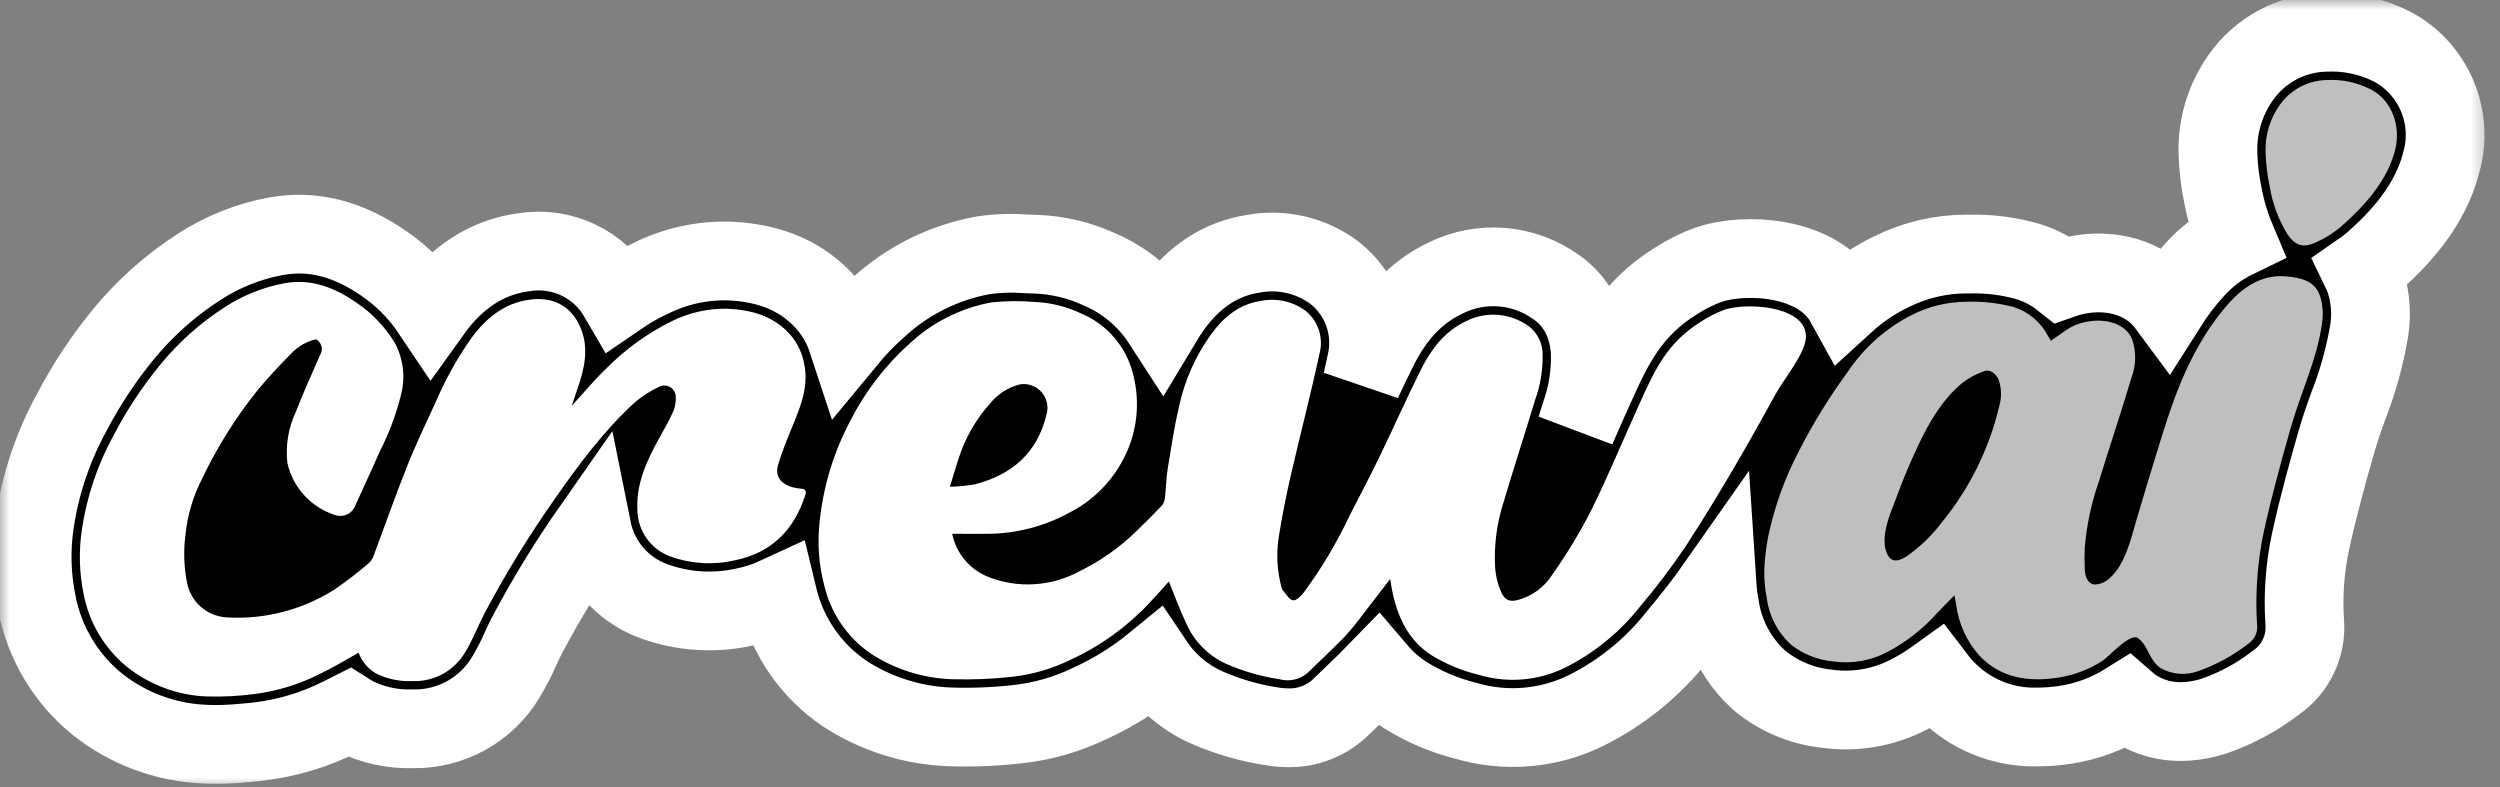 <svg width="127" height="40" viewBox="0 0 127 40" fill="none" xmlns="http://www.w3.org/2000/svg">
<rect x="0" y="0" width="127" height="40" fill="#808080" stroke="none"/>
<path d="M124.032 8.194V8.2C123.451 10.534 121.779 12.225 120.576 13.292L120.547 13.318C120.36 13.481 120.163 13.633 119.959 13.774C120.047 13.955 120.122 14.143 120.182 14.336L120.192 14.372C120.421 15.141 120.479 15.951 120.363 16.745C120.145 18.072 119.785 19.373 119.293 20.624C119.076 21.232 118.869 21.808 118.711 22.373C118.274 23.886 117.776 25.677 117.376 27.507C117.091 28.842 116.99 30.209 117.078 31.571C117.131 32.172 117.023 32.777 116.766 33.324C116.509 33.87 116.111 34.338 115.614 34.681C114.648 35.426 113.566 36.006 112.41 36.398C110.506 36.976 109.177 36.472 108.398 35.945C108.27 35.859 108.149 35.765 108.033 35.664C107.07 36.266 105.994 36.663 104.871 36.828C104.422 36.895 103.97 36.929 103.516 36.931C102.635 36.956 101.759 36.795 100.945 36.457C100.131 36.119 99.398 35.613 98.793 34.972C98.633 34.805 98.484 34.629 98.344 34.445C97.922 34.749 97.478 35.022 97.015 35.26C95.711 35.95 94.221 36.209 92.761 35.997C91.527 35.861 90.361 35.37 89.402 34.584C88.3 33.607 87.58 32.274 87.365 30.818C87.296 30.456 87.25 30.09 87.226 29.722C86.576 30.65 85.874 31.519 85.198 32.337C83.945 33.923 82.355 35.21 80.543 36.107C78.663 37.025 76.507 37.209 74.498 36.624C73.39 36.35 72.332 35.902 71.365 35.295C70.852 34.961 70.389 34.555 69.991 34.089C69.597 34.497 69.202 34.872 68.824 35.234C68.595 35.454 68.362 35.673 68.136 35.897C67.782 36.246 67.362 36.521 66.901 36.705C66.439 36.89 65.946 36.98 65.449 36.97C65.185 36.969 64.921 36.948 64.66 36.905C63.511 36.735 62.389 36.413 61.324 35.948L61.291 35.932C60.214 35.453 59.293 34.68 58.634 33.701C57.636 34.517 56.536 35.201 55.362 35.735C54.197 36.299 52.942 36.656 51.654 36.792C50.522 36.919 49.382 36.963 48.244 36.925C46.336 36.855 44.483 36.264 42.887 35.218C41.218 34.081 40.026 32.37 39.541 30.41C39.531 30.368 39.518 30.326 39.508 30.284C38.959 30.539 38.382 30.727 37.788 30.844C36.243 31.184 34.632 31.07 33.149 30.517C32.37 30.221 31.678 29.733 31.139 29.096C30.6 28.46 30.232 27.698 30.068 26.88C28.86 28.608 27.758 30.409 26.771 32.273C26.667 32.463 26.564 32.696 26.451 32.938C26.229 33.447 25.974 33.941 25.688 34.416C25.199 35.229 24.504 35.898 23.674 36.356C22.843 36.813 21.906 37.043 20.958 37.022H20.942C19.932 37.051 18.931 36.832 18.026 36.385C17.922 36.33 17.822 36.272 17.725 36.21C17.586 36.281 17.447 36.349 17.302 36.417C16.002 37.072 14.599 37.495 13.154 37.668L12.921 37.694C12.323 37.752 11.667 37.817 10.975 37.817C10.778 37.817 10.577 37.81 10.377 37.801C8.386 37.716 6.475 36.999 4.92 35.754C3.349 34.469 2.274 32.676 1.881 30.685C1.6 29.339 1.557 27.953 1.755 26.592C2.045 24.609 2.687 22.694 3.652 20.938C4.387 19.534 5.264 18.21 6.268 16.984C7.362 15.651 8.658 14.497 10.108 13.564C11.283 12.798 12.597 12.269 13.975 12.009C15.853 11.66 17.657 12.109 19.503 13.386C20.459 14.04 21.281 14.871 21.925 15.833C23.185 14.071 24.763 13.053 26.616 12.814C27.551 12.661 28.51 12.796 29.367 13.201C30.224 13.605 30.937 14.261 31.413 15.08C31.946 14.714 32.508 14.394 33.094 14.123C34.325 13.516 35.686 13.22 37.058 13.26C39.175 13.354 40.785 14.055 41.975 15.406C42.448 15.945 42.808 16.575 43.032 17.256C43.508 16.679 44.029 16.14 44.59 15.646C46.085 14.26 47.945 13.332 49.951 12.969C50.686 12.863 51.431 12.84 52.172 12.898C52.327 12.904 52.485 12.911 52.64 12.914C53.761 12.957 54.863 13.223 55.88 13.696C57.171 14.251 58.268 15.177 59.032 16.357C59.193 16.089 59.368 15.824 59.552 15.568C60.651 14.045 62.029 13.147 63.645 12.895C64.361 12.76 65.098 12.774 65.808 12.937C66.519 13.1 67.188 13.408 67.773 13.842C68.465 14.378 68.986 15.103 69.273 15.929C69.561 16.756 69.603 17.648 69.393 18.497C69.332 18.788 69.267 19.082 69.202 19.373C69.464 18.814 69.733 18.248 70.014 17.689C70.861 15.982 71.98 14.815 73.431 14.126C74.317 13.685 75.307 13.493 76.294 13.572C77.281 13.65 78.228 13.996 79.034 14.572C79.764 15.07 80.66 16.043 80.783 17.854C80.823 18.947 80.655 20.037 80.288 21.067C80.217 21.3 80.146 21.536 80.071 21.772L80.207 21.462C80.482 20.834 80.76 20.207 81.042 19.587C81.901 17.679 82.784 15.73 85.14 14.272C85.662 13.934 86.219 13.657 86.802 13.444C88.629 12.823 92.398 12.975 93.731 15.393C94.44 14.745 95.242 14.206 96.109 13.793C97.292 13.207 98.595 12.902 99.915 12.904L100.038 12.908C101.046 12.88 102.052 13.007 103.022 13.286C103.645 13.477 104.227 13.783 104.738 14.188C106.187 13.674 108.033 13.706 109.394 14.776C109.662 14.991 109.901 15.24 110.105 15.516C110.518 14.865 110.988 14.252 111.508 13.683C112.091 13.035 112.795 12.505 113.58 12.125C113.287 11.428 113.069 10.702 112.931 9.959C112.78 9.251 112.694 8.53 112.672 7.806V7.748C112.636 6.389 113.041 5.055 113.826 3.946C114.31 3.253 114.95 2.683 115.695 2.283C116.439 1.883 117.268 1.663 118.113 1.641C119.311 1.582 120.504 1.842 121.569 2.394C122.571 2.943 123.361 3.814 123.807 4.866C124.255 5.919 124.334 7.091 124.032 8.194Z" fill="black"/>
<mask id="mask0_19_926" style="mask-type:luminance" maskUnits="userSpaceOnUse" x="0" y="0" width="127" height="40">
<path d="M126.531 0H0V40H126.531V0Z" fill="white"/>
<path d="M124.032 8.194V8.2C123.451 10.534 121.779 12.225 120.576 13.292L120.547 13.318C120.36 13.481 120.163 13.633 119.959 13.774C120.047 13.955 120.122 14.143 120.182 14.336L120.192 14.372C120.421 15.141 120.479 15.951 120.363 16.745C120.145 18.072 119.785 19.373 119.293 20.624C119.076 21.232 118.869 21.808 118.711 22.373C118.274 23.886 117.776 25.677 117.376 27.507C117.091 28.842 116.99 30.209 117.078 31.571C117.131 32.172 117.023 32.777 116.766 33.324C116.509 33.87 116.111 34.338 115.614 34.681C114.648 35.426 113.566 36.006 112.41 36.398C110.506 36.976 109.177 36.472 108.398 35.945C108.27 35.859 108.149 35.765 108.033 35.664C107.07 36.266 105.994 36.663 104.871 36.828C104.422 36.895 103.97 36.929 103.516 36.931C102.635 36.956 101.759 36.795 100.945 36.457C100.131 36.119 99.398 35.613 98.793 34.972C98.633 34.805 98.484 34.629 98.344 34.445C97.922 34.749 97.478 35.022 97.015 35.26C95.711 35.95 94.221 36.209 92.761 35.997C91.527 35.861 90.361 35.37 89.402 34.584C88.3 33.607 87.58 32.274 87.365 30.818C87.296 30.456 87.25 30.09 87.226 29.722C86.576 30.65 85.874 31.519 85.198 32.337C83.945 33.923 82.355 35.21 80.543 36.107C78.663 37.025 76.507 37.209 74.498 36.624C73.39 36.35 72.332 35.902 71.365 35.295C70.852 34.961 70.389 34.555 69.991 34.089C69.597 34.497 69.202 34.872 68.824 35.234C68.595 35.454 68.362 35.673 68.136 35.897C67.782 36.246 67.362 36.521 66.901 36.705C66.439 36.89 65.946 36.98 65.449 36.97C65.185 36.969 64.921 36.948 64.66 36.905C63.511 36.735 62.389 36.413 61.324 35.948L61.291 35.932C60.214 35.453 59.293 34.68 58.634 33.701C57.636 34.517 56.536 35.201 55.362 35.735C54.197 36.299 52.942 36.656 51.654 36.792C50.522 36.919 49.382 36.963 48.244 36.925C46.336 36.855 44.483 36.264 42.887 35.218C41.218 34.081 40.026 32.37 39.541 30.41C39.531 30.368 39.518 30.326 39.508 30.284C38.959 30.539 38.382 30.727 37.788 30.844C36.243 31.184 34.632 31.07 33.149 30.517C32.37 30.221 31.678 29.733 31.139 29.096C30.6 28.46 30.232 27.698 30.068 26.88C28.86 28.608 27.758 30.409 26.771 32.273C26.667 32.463 26.564 32.696 26.451 32.938C26.229 33.447 25.974 33.941 25.688 34.416C25.199 35.229 24.504 35.898 23.674 36.356C22.843 36.813 21.906 37.043 20.958 37.022H20.942C19.932 37.051 18.931 36.832 18.026 36.385C17.922 36.33 17.822 36.272 17.725 36.21C17.586 36.281 17.447 36.349 17.302 36.417C16.002 37.072 14.599 37.495 13.154 37.668L12.921 37.694C12.323 37.752 11.667 37.817 10.975 37.817C10.778 37.817 10.577 37.81 10.377 37.801C8.386 37.716 6.475 36.999 4.92 35.754C3.349 34.469 2.274 32.676 1.881 30.685C1.6 29.339 1.557 27.953 1.755 26.592C2.045 24.609 2.687 22.694 3.652 20.938C4.387 19.534 5.264 18.21 6.268 16.984C7.362 15.651 8.658 14.497 10.108 13.564C11.283 12.798 12.597 12.269 13.975 12.009C15.853 11.66 17.657 12.109 19.503 13.386C20.459 14.04 21.281 14.871 21.925 15.833C23.185 14.071 24.763 13.053 26.616 12.814C27.551 12.661 28.51 12.796 29.367 13.201C30.224 13.605 30.937 14.261 31.413 15.08C31.946 14.714 32.508 14.394 33.094 14.123C34.325 13.516 35.686 13.22 37.058 13.26C39.175 13.354 40.785 14.055 41.975 15.406C42.448 15.945 42.808 16.575 43.032 17.256C43.508 16.679 44.029 16.14 44.59 15.646C46.085 14.26 47.945 13.332 49.951 12.969C50.686 12.863 51.431 12.84 52.172 12.898C52.327 12.904 52.485 12.911 52.64 12.914C53.761 12.957 54.863 13.223 55.88 13.696C57.171 14.251 58.268 15.177 59.032 16.357C59.193 16.089 59.368 15.824 59.552 15.568C60.651 14.045 62.029 13.147 63.645 12.895C64.361 12.76 65.098 12.774 65.808 12.937C66.519 13.1 67.188 13.408 67.773 13.842C68.465 14.378 68.986 15.103 69.273 15.929C69.561 16.756 69.603 17.648 69.393 18.497C69.332 18.788 69.267 19.082 69.202 19.373C69.464 18.814 69.733 18.248 70.014 17.689C70.861 15.982 71.98 14.815 73.431 14.126C74.317 13.685 75.307 13.493 76.294 13.572C77.281 13.65 78.228 13.996 79.034 14.572C79.764 15.07 80.66 16.043 80.783 17.854C80.823 18.947 80.655 20.037 80.288 21.067C80.217 21.3 80.146 21.536 80.071 21.772L80.207 21.462C80.482 20.834 80.76 20.207 81.042 19.587C81.901 17.679 82.784 15.73 85.14 14.272C85.662 13.934 86.219 13.657 86.802 13.444C88.629 12.823 92.398 12.975 93.731 15.393C94.44 14.745 95.242 14.206 96.109 13.793C97.292 13.207 98.595 12.902 99.915 12.904L100.038 12.908C101.046 12.88 102.052 13.007 103.022 13.286C103.645 13.477 104.227 13.783 104.738 14.188C106.187 13.674 108.033 13.706 109.394 14.776C109.662 14.991 109.901 15.24 110.105 15.516C110.518 14.865 110.988 14.252 111.508 13.683C112.091 13.035 112.795 12.505 113.58 12.125C113.287 11.428 113.069 10.702 112.931 9.959C112.78 9.251 112.694 8.53 112.672 7.806V7.748C112.636 6.389 113.041 5.055 113.826 3.946C114.31 3.253 114.95 2.683 115.695 2.283C116.439 1.883 117.268 1.663 118.113 1.641C119.311 1.582 120.504 1.842 121.569 2.394C122.571 2.943 123.361 3.814 123.807 4.866C124.255 5.919 124.334 7.091 124.032 8.194Z" fill="black"/>
</mask>
<g mask="url(#mask0_19_926)">
<path d="M124.032 8.194V8.2C123.451 10.534 121.779 12.225 120.576 13.292L120.547 13.318C120.36 13.481 120.163 13.633 119.959 13.774C120.047 13.955 120.122 14.143 120.182 14.336L120.192 14.372C120.421 15.141 120.479 15.951 120.363 16.745C120.145 18.072 119.785 19.373 119.293 20.624C119.076 21.232 118.869 21.808 118.711 22.373C118.274 23.886 117.776 25.677 117.376 27.507C117.091 28.842 116.99 30.209 117.078 31.571C117.131 32.172 117.023 32.777 116.766 33.324C116.509 33.87 116.111 34.338 115.614 34.681C114.648 35.426 113.566 36.006 112.41 36.398C110.506 36.976 109.177 36.472 108.398 35.945C108.27 35.859 108.149 35.765 108.033 35.664C107.07 36.266 105.994 36.663 104.871 36.828C104.422 36.895 103.97 36.929 103.516 36.931C102.635 36.956 101.759 36.795 100.945 36.457C100.131 36.119 99.398 35.613 98.793 34.972C98.633 34.805 98.484 34.629 98.344 34.445C97.922 34.749 97.478 35.022 97.015 35.26C95.711 35.95 94.221 36.209 92.761 35.997C91.527 35.861 90.361 35.37 89.402 34.584C88.3 33.607 87.58 32.274 87.365 30.818C87.296 30.456 87.25 30.09 87.226 29.722C86.576 30.65 85.874 31.519 85.198 32.337C83.945 33.923 82.355 35.21 80.543 36.107C78.663 37.025 76.507 37.209 74.498 36.624C73.39 36.35 72.332 35.902 71.365 35.295C70.852 34.961 70.389 34.555 69.991 34.089C69.597 34.497 69.202 34.872 68.824 35.234C68.595 35.454 68.362 35.673 68.136 35.897C67.782 36.246 67.362 36.521 66.901 36.705C66.439 36.89 65.946 36.98 65.449 36.97C65.185 36.969 64.921 36.948 64.66 36.905C63.511 36.735 62.389 36.413 61.324 35.948L61.291 35.932C60.214 35.453 59.293 34.68 58.634 33.701C57.636 34.517 56.536 35.201 55.362 35.735C54.197 36.299 52.942 36.656 51.654 36.792C50.522 36.919 49.382 36.963 48.244 36.925C46.336 36.855 44.483 36.264 42.887 35.218C41.218 34.081 40.026 32.37 39.541 30.41C39.531 30.368 39.518 30.326 39.508 30.284C38.959 30.539 38.382 30.727 37.788 30.844C36.243 31.184 34.632 31.07 33.149 30.517C32.37 30.221 31.678 29.733 31.139 29.096C30.6 28.46 30.232 27.698 30.068 26.88C28.86 28.608 27.758 30.409 26.771 32.273C26.667 32.463 26.564 32.696 26.451 32.938C26.229 33.447 25.974 33.941 25.688 34.416C25.199 35.229 24.504 35.898 23.674 36.356C22.843 36.813 21.906 37.043 20.958 37.022H20.942C19.932 37.051 18.931 36.832 18.026 36.385C17.922 36.33 17.822 36.272 17.725 36.21C17.586 36.281 17.447 36.349 17.302 36.417C16.002 37.072 14.599 37.495 13.154 37.668L12.921 37.694C12.323 37.752 11.667 37.817 10.975 37.817C10.778 37.817 10.577 37.81 10.377 37.801C8.386 37.716 6.475 36.999 4.92 35.754C3.349 34.469 2.274 32.676 1.881 30.685C1.6 29.339 1.557 27.953 1.755 26.592C2.045 24.609 2.687 22.694 3.652 20.938C4.387 19.534 5.264 18.21 6.268 16.984C7.362 15.651 8.658 14.497 10.108 13.564C11.283 12.798 12.597 12.269 13.975 12.009C15.853 11.66 17.657 12.109 19.503 13.386C20.459 14.04 21.281 14.871 21.925 15.833C23.185 14.071 24.763 13.053 26.616 12.814C27.551 12.661 28.51 12.796 29.367 13.201C30.224 13.605 30.937 14.261 31.413 15.08C31.946 14.714 32.508 14.394 33.094 14.123C34.325 13.516 35.686 13.22 37.058 13.26C39.175 13.354 40.785 14.055 41.975 15.406C42.448 15.945 42.808 16.575 43.032 17.256C43.508 16.679 44.029 16.14 44.59 15.646C46.085 14.26 47.945 13.332 49.951 12.969C50.686 12.863 51.431 12.84 52.172 12.898C52.327 12.904 52.485 12.911 52.64 12.914C53.761 12.957 54.863 13.223 55.88 13.696C57.171 14.251 58.268 15.177 59.032 16.357C59.193 16.089 59.368 15.824 59.552 15.568C60.651 14.045 62.029 13.147 63.645 12.895C64.361 12.76 65.098 12.774 65.808 12.937C66.519 13.1 67.188 13.408 67.773 13.842C68.465 14.378 68.986 15.103 69.273 15.929C69.561 16.756 69.603 17.648 69.393 18.497C69.332 18.788 69.267 19.082 69.202 19.373C69.464 18.814 69.733 18.248 70.014 17.689C70.861 15.982 71.98 14.815 73.431 14.126C74.317 13.685 75.307 13.493 76.294 13.572C77.281 13.65 78.228 13.996 79.034 14.572C79.764 15.07 80.66 16.043 80.783 17.854C80.823 18.947 80.655 20.037 80.288 21.067C80.217 21.3 80.146 21.536 80.071 21.772L80.207 21.462C80.482 20.834 80.76 20.207 81.042 19.587C81.901 17.679 82.784 15.73 85.14 14.272C85.662 13.934 86.219 13.657 86.802 13.444C88.629 12.823 92.398 12.975 93.731 15.393C94.44 14.745 95.242 14.206 96.109 13.793C97.292 13.207 98.595 12.902 99.915 12.904L100.038 12.908C101.046 12.88 102.052 13.007 103.022 13.286C103.645 13.477 104.227 13.783 104.738 14.188C106.187 13.674 108.033 13.706 109.394 14.776C109.662 14.991 109.901 15.24 110.105 15.516C110.518 14.865 110.988 14.252 111.508 13.683C112.091 13.035 112.795 12.505 113.58 12.125C113.287 11.428 113.069 10.702 112.931 9.959C112.78 9.251 112.694 8.53 112.672 7.806V7.748C112.636 6.389 113.041 5.055 113.826 3.946C114.31 3.253 114.95 2.683 115.695 2.283C116.439 1.883 117.268 1.663 118.113 1.641C119.311 1.582 120.504 1.842 121.569 2.394C122.571 2.943 123.361 3.814 123.807 4.866C124.255 5.919 124.334 7.091 124.032 8.194Z" stroke="white" stroke-width="4"/>
</g>
<path d="M121.674 7.613C121.287 9.168 120.129 10.445 118.962 11.479C118.547 11.836 118.081 12.127 117.578 12.342C116.971 12.611 116.563 12.439 116.198 11.893C115.745 11.153 115.441 10.331 115.302 9.475C115.18 8.904 115.109 8.323 115.092 7.739C115.06 6.893 115.304 6.06 115.787 5.366C116.056 4.972 116.416 4.649 116.835 4.423C117.255 4.197 117.722 4.074 118.199 4.066C118.974 4.023 119.746 4.187 120.436 4.541C121.545 5.117 121.966 6.439 121.674 7.613Z" fill="#BFBFBF"/>
<path d="M117.867 15.065C117.611 14.253 116.865 14.108 116.144 14.04C114.961 13.933 114.033 14.528 113.286 15.333C112.671 16.021 112.134 16.776 111.686 17.583C110.748 19.204 110.178 20.995 109.632 22.773C109.277 23.928 108.965 24.946 108.522 26.446C108.26 27.333 107.965 28.702 107.143 29.393C106.938 29.583 106.669 29.69 106.39 29.694C106.047 29.645 105.924 29.283 105.909 28.947C105.889 28.575 105.889 28.203 105.905 27.832C105.999 26.692 106.238 25.569 106.613 24.489C107.162 22.711 107.754 20.946 108.287 19.161C108.515 18.545 108.526 17.87 108.317 17.247C108.226 17.027 108.082 16.834 107.896 16.685C107.156 16.103 105.815 16.2 105.003 16.74C104.735 16.924 104.469 17.115 104.189 17.308C104.127 17.208 104.078 17.137 104.034 17.06C103.853 16.712 103.606 16.403 103.306 16.152C103.006 15.9 102.658 15.711 102.284 15.595C101.501 15.388 100.691 15.299 99.882 15.33C98.931 15.335 97.993 15.56 97.144 15.986C95.808 16.662 94.67 17.674 93.843 18.922C92.927 20.173 92.111 21.495 91.406 22.876C90.672 24.265 90.137 25.75 89.818 27.288C89.71 27.852 89.645 28.422 89.624 28.995C89.619 29.46 89.661 29.923 89.75 30.379C89.866 31.285 90.299 32.121 90.972 32.739C91.586 33.227 92.329 33.525 93.109 33.599C94.064 33.739 95.038 33.569 95.89 33.114C96.813 32.628 97.643 31.984 98.343 31.21C98.638 30.893 98.948 30.589 99.284 30.24C99.323 30.444 99.352 30.573 99.371 30.702C99.492 31.669 99.904 32.577 100.551 33.305C101.644 34.456 103.044 34.647 104.518 34.43C105.329 34.309 106.105 34.019 106.796 33.577C107.157 33.347 108.215 32.107 108.628 32.429C109.135 32.824 109.186 33.554 109.754 33.936C110.047 34.104 110.376 34.203 110.713 34.228C111.051 34.253 111.389 34.203 111.705 34.081C112.607 33.759 113.452 33.295 114.207 32.706C114.371 32.599 114.501 32.446 114.581 32.267C114.661 32.087 114.687 31.889 114.656 31.695C114.561 30.117 114.678 28.534 115.006 26.988C115.397 25.213 115.876 23.457 116.376 21.711C116.881 19.933 117.712 18.249 117.964 16.396C118.029 15.951 117.996 15.496 117.867 15.065ZM101.557 20.651C101.043 22.818 100.04 24.839 98.624 26.558C98.132 27.213 97.539 27.785 96.866 28.252C96.468 28.517 96.08 28.614 95.861 28.123C95.8 27.987 95.762 27.843 95.747 27.696C95.66 26.852 96.077 25.973 96.365 25.203C96.682 24.337 97.036 23.489 97.429 22.659C97.994 21.46 98.657 20.309 99.692 19.445C100.029 19.19 100.407 18.989 100.807 18.851C101.082 18.741 101.405 18.986 101.531 19.29C101.682 19.73 101.691 20.206 101.557 20.651Z" fill="#BFBFBF"/>
<path d="M40.912 25.142C40.337 26.93 39.189 28.091 37.308 28.469C36.213 28.718 35.07 28.644 34.017 28.256C33.545 28.075 33.138 27.759 32.847 27.347C32.556 26.935 32.393 26.445 32.381 25.941C32.303 24.593 32.843 23.429 33.47 22.291C33.732 21.819 34.004 21.35 34.22 20.856C34.313 20.608 34.349 20.343 34.324 20.08C34.311 19.992 34.278 19.909 34.228 19.836C34.178 19.763 34.112 19.702 34.035 19.659C33.958 19.615 33.872 19.589 33.784 19.584C33.696 19.578 33.607 19.593 33.525 19.627C33.059 19.844 32.624 20.122 32.232 20.455C30.658 21.9 29.394 23.607 28.175 25.356C26.872 27.206 25.686 29.137 24.625 31.136C24.279 31.796 24.02 32.507 23.629 33.134C23.357 33.599 22.963 33.98 22.491 34.238C22.018 34.496 21.484 34.621 20.946 34.599C20.326 34.626 19.709 34.502 19.149 34.237C18.715 34.003 18.384 33.617 18.218 33.154C17.574 33.512 16.937 33.91 16.265 34.227C15.216 34.761 14.083 35.109 12.915 35.258C12.121 35.362 11.32 35.403 10.52 35.381C9.036 35.327 7.608 34.799 6.447 33.874C5.303 32.936 4.525 31.626 4.248 30.173C4.027 29.099 3.997 27.995 4.158 26.911C4.409 25.213 4.963 23.574 5.794 22.071C6.453 20.812 7.24 19.624 8.141 18.525C9.075 17.386 10.181 16.4 11.419 15.602C12.333 15.008 13.354 14.597 14.425 14.393C15.812 14.134 17.008 14.613 18.12 15.382C18.894 15.907 19.548 16.59 20.038 17.387C20.487 18.199 20.606 19.153 20.371 20.051C20.131 21.031 19.778 21.98 19.32 22.879C18.9 23.811 18.483 24.742 18.053 25.669C17.982 25.871 17.834 26.036 17.641 26.129C17.448 26.222 17.227 26.234 17.025 26.164C16.425 25.974 15.886 25.631 15.461 25.168C15.035 24.705 14.739 24.139 14.6 23.526C14.499 22.648 14.642 21.758 15.014 20.956C15.398 19.963 15.841 18.994 16.268 18.02C16.308 17.955 16.333 17.883 16.344 17.807C16.354 17.731 16.349 17.654 16.329 17.581C16.308 17.508 16.273 17.439 16.226 17.379C16.178 17.32 16.119 17.271 16.052 17.235C15.562 17.349 15.118 17.608 14.778 17.978C14.176 18.573 13.607 19.2 13.064 19.85C11.971 21.216 11.038 22.703 10.284 24.282C9.812 25.191 9.518 26.18 9.418 27.198C9.318 27.981 9.343 28.774 9.492 29.549C9.574 30.041 9.823 30.491 10.196 30.821C10.57 31.152 11.046 31.344 11.545 31.366C13.457 31.472 15.356 30.981 16.976 29.959C17.594 29.536 18.188 29.078 18.754 28.589C18.858 28.491 18.936 28.369 18.98 28.233C19.553 26.704 20.089 25.162 20.697 23.649C21.143 22.527 21.674 21.438 22.171 20.338C22.64 19.259 23.214 18.228 23.885 17.261C24.641 16.197 25.595 15.392 26.924 15.221C27.994 15.082 28.98 15.441 29.491 16.65C29.94 17.713 29.681 18.735 29.335 19.756C29.245 20.018 29.158 20.28 29.044 20.616C29.668 19.938 30.199 19.291 30.797 18.722C31.76 17.745 32.879 16.936 34.107 16.326C34.987 15.885 35.961 15.665 36.946 15.683C38.164 15.738 39.302 16.045 40.156 17.012C40.527 17.448 40.772 17.978 40.864 18.544C41.064 19.595 40.715 20.539 40.327 21.483C40.039 22.181 39.745 22.879 39.529 23.6C39.354 24.186 39.664 24.599 40.285 24.758C40.423 24.793 40.564 24.816 40.706 24.826C40.935 24.835 40.967 24.965 40.912 25.142Z" fill="white"/>
<path d="M91.65 16.649C91.14 15.507 88.624 15.386 87.586 15.74C87.175 15.894 86.784 16.094 86.418 16.336C84.682 17.41 84.064 18.789 83.25 20.59C82.442 22.368 81.698 24.179 80.832 25.928C80.256 27.052 79.602 28.135 78.873 29.167C78.458 29.838 77.794 30.317 77.027 30.499C76.571 30.589 76.383 30.386 76.222 29.988C76.073 29.623 75.982 29.237 75.953 28.844C75.888 27.715 76.034 26.583 76.383 25.507C76.897 23.784 77.45 22.074 77.971 20.354C78.245 19.607 78.379 18.816 78.365 18.02C78.368 17.742 78.308 17.468 78.187 17.217C78.066 16.967 77.889 16.748 77.67 16.578C77.213 16.244 76.672 16.043 76.108 15.996C75.544 15.95 74.978 16.061 74.473 16.316C73.399 16.827 72.698 17.739 72.184 18.773C71.456 20.228 70.8 21.718 70.089 23.18C69.601 24.192 69.074 25.187 68.563 26.186C67.916 27.56 67.137 28.868 66.238 30.092C66.096 30.273 65.844 30.525 65.682 30.496C65.488 30.467 65.333 30.172 65.168 29.988C65.14 29.954 65.12 29.915 65.11 29.872C64.864 28.981 64.82 28.046 64.984 27.137C65.149 26.109 65.356 25.084 65.592 24.069C66.057 22.042 66.588 20.028 67.024 17.991C67.137 17.59 67.128 17.166 66.999 16.77C66.871 16.375 66.627 16.027 66.3 15.77C65.974 15.537 65.603 15.374 65.21 15.291C64.818 15.209 64.413 15.209 64.021 15.291C62.944 15.46 62.152 16.113 61.522 16.985C60.75 18.059 60.202 19.277 59.912 20.567C59.663 21.634 59.498 22.721 59.32 23.807C59.239 24.308 59.236 24.819 59.175 25.326C59.157 25.467 59.097 25.599 59.003 25.704C58.573 26.154 58.137 26.593 57.687 27.024C56.836 27.844 55.861 28.525 54.798 29.041C54.105 29.412 53.34 29.629 52.556 29.678C51.772 29.728 50.986 29.607 50.252 29.325C49.778 29.146 49.356 28.85 49.027 28.464C48.698 28.078 48.472 27.614 48.371 27.117C49.001 27.117 49.609 27.124 50.217 27.117C51.655 27.101 53.068 26.732 54.329 26.041C55.518 25.435 56.484 24.469 57.09 23.28C57.775 21.953 57.94 20.419 57.552 18.977C57.38 18.295 57.05 17.663 56.589 17.131C56.128 16.599 55.549 16.183 54.898 15.915C54.17 15.571 53.381 15.375 52.577 15.34C51.836 15.276 51.092 15.284 50.353 15.363C48.796 15.652 47.355 16.38 46.198 17.461C44.969 18.567 43.953 19.89 43.202 21.363C42.334 22.997 41.798 24.787 41.624 26.629C41.521 27.682 41.607 28.745 41.879 29.768C42.214 31.168 43.056 32.394 44.242 33.208C45.476 34.009 46.904 34.457 48.374 34.505C49.398 34.535 50.424 34.493 51.442 34.378C52.458 34.263 53.446 33.974 54.365 33.525C55.877 32.833 57.241 31.854 58.38 30.641C58.736 30.269 59.075 29.878 59.379 29.539C59.67 30.247 59.932 30.981 60.265 31.679C60.666 32.587 61.388 33.315 62.292 33.725C63.167 34.107 64.089 34.371 65.033 34.511C65.277 34.574 65.532 34.577 65.777 34.517C66.022 34.458 66.248 34.339 66.436 34.172C67.06 33.557 67.71 32.966 68.318 32.335C68.658 31.959 68.978 31.565 69.278 31.155C69.721 30.589 70.157 30.014 70.62 29.413C70.671 29.707 70.707 29.956 70.762 30.201C71.05 31.453 71.583 32.539 72.698 33.273C73.456 33.738 74.281 34.081 75.146 34.288C76.591 34.715 78.144 34.584 79.497 33.922C80.989 33.176 82.297 32.108 83.328 30.796C84.155 29.822 84.927 28.802 85.64 27.741C86.722 26.08 87.745 24.369 88.734 22.646C89.237 21.769 89.727 20.885 90.212 19.999C90.61 19.275 91.673 18 91.737 17.186C91.754 17.003 91.724 16.818 91.65 16.649ZM48.804 22.982C49.137 22.072 49.639 21.233 50.285 20.509C50.673 20.023 51.21 19.678 51.814 19.526C52.014 19.494 52.219 19.512 52.411 19.58C52.602 19.648 52.773 19.763 52.908 19.914C53.043 20.066 53.137 20.249 53.182 20.447C53.227 20.645 53.221 20.851 53.165 21.046C52.703 23.012 51.4 24.124 49.506 24.608C49.092 24.678 48.674 24.718 48.255 24.728C48.455 24.082 48.61 23.526 48.804 22.982Z" fill="white"/>
</svg>

